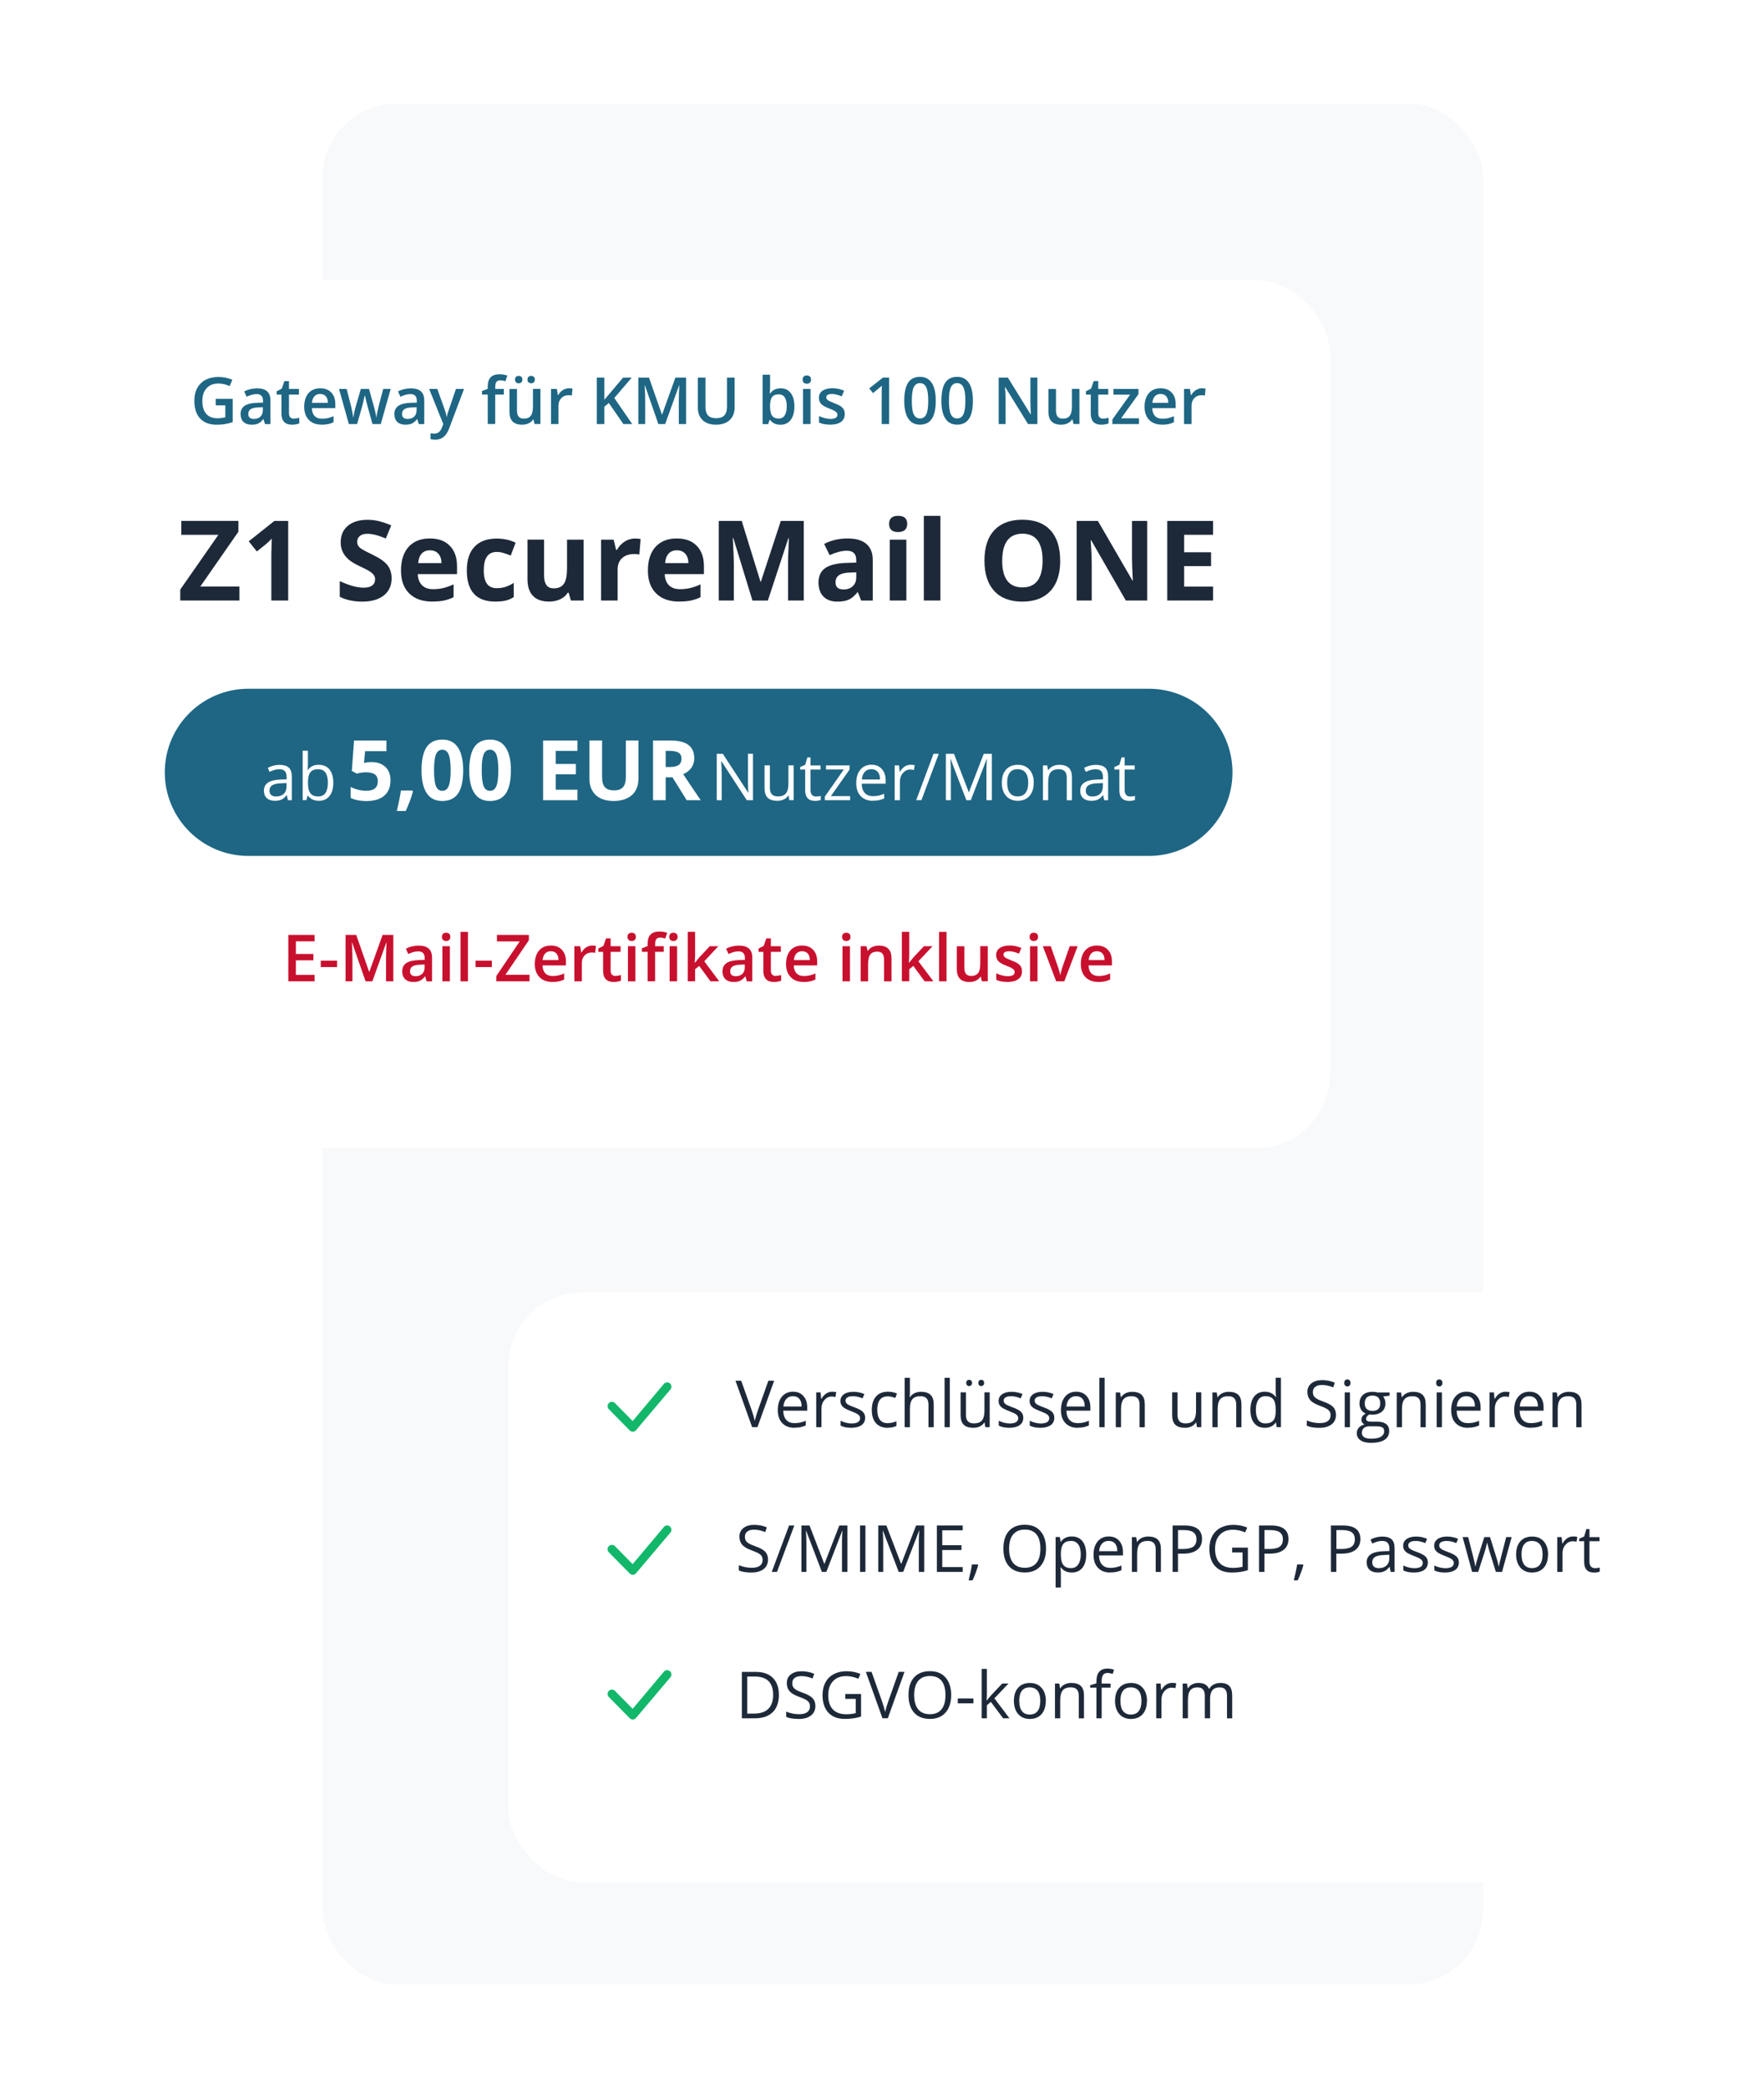 <?xml version="1.0" encoding="UTF-8"?>
<svg id="Layer_1" data-name="Layer 1" xmlns="http://www.w3.org/2000/svg" width="380" height="449.61" xmlns:xlink="http://www.w3.org/1999/xlink" viewBox="0 0 380 449.61">
  <defs>
    <filter id="drop-shadow-1" filterUnits="userSpaceOnUse">
      <feOffset dx="0" dy="8"/>
      <feGaussianBlur result="blur" stdDeviation="8"/>
      <feFlood flood-color="#d6deee" flood-opacity=".5"/>
      <feComposite in2="blur" operator="in"/>
      <feComposite in="SourceGraphic"/>
    </filter>
    <clipPath id="clippath">
      <rect x="127.5" y="323.32" width="20.62" height="20.62" fill="none" stroke-width="0"/>
    </clipPath>
    <clipPath id="clippath-1">
      <rect x="127.5" y="354.48" width="20.62" height="20.62" fill="none" stroke-width="0"/>
    </clipPath>
    <clipPath id="clippath-2">
      <rect x="127.5" y="292.5" width="20.62" height="20.62" fill="none" stroke-width="0"/>
    </clipPath>
    <filter id="drop-shadow-2" filterUnits="userSpaceOnUse">
      <feOffset dx="0" dy="8"/>
      <feGaussianBlur result="blur-2" stdDeviation="8"/>
      <feFlood flood-color="#d6deee" flood-opacity=".5"/>
      <feComposite in2="blur-2" operator="in"/>
      <feComposite in="SourceGraphic"/>
    </filter>
  </defs>
  <rect id="Rectangle_27161" data-name="Rectangle 27161" x="69.5" y="22.31" width="250" height="405" rx="16" ry="16" fill="#f8f9fb" stroke-width="0"/>
  <g filter="url(#drop-shadow-1)">
    <rect id="Rectangle_27162-3" data-name="Rectangle 27162-3" x="109.5" y="270.31" width="256" height="127" rx="16" ry="16" fill="#fff" stroke-width="0"/>
  </g>
  <g isolation="isolate">
    <path d="M165.52,297.32h1.25l-3.6,9.99h-1.15l-3.58-9.99h1.23l2.3,6.47c.26.74.47,1.46.63,2.17.16-.74.38-1.47.64-2.21l2.28-6.43Z" fill="#1d2939" stroke-width="0"/>
    <path d="M171.13,307.45c-1.11,0-1.98-.34-2.62-1.01-.64-.67-.96-1.61-.96-2.81s.3-2.17.89-2.88,1.39-1.07,2.4-1.07c.94,0,1.68.31,2.23.93.55.62.82,1.43.82,2.44v.72h-5.16c.02.88.25,1.55.67,2,.42.46,1.01.68,1.78.68.81,0,1.6-.17,2.39-.51v1.01c-.4.17-.78.3-1.14.37-.36.08-.79.11-1.3.11ZM170.83,300.64c-.6,0-1.08.2-1.44.59-.36.39-.57.93-.63,1.63h3.92c0-.72-.16-1.26-.48-1.64-.32-.38-.77-.57-1.37-.57Z" fill="#1d2939" stroke-width="0"/>
    <path d="M179.24,299.69c.33,0,.63.03.9.08l-.16,1.05c-.31-.07-.58-.1-.82-.1-.61,0-1.12.25-1.55.74s-.65,1.11-.65,1.84v4.02h-1.13v-7.49h.94l.13,1.39h.05c.28-.49.61-.86,1-1.13.39-.26.82-.4,1.29-.4Z" fill="#1d2939" stroke-width="0"/>
    <path d="M186.37,305.27c0,.7-.26,1.24-.78,1.61s-1.25.57-2.19.57c-.99,0-1.77-.16-2.32-.47v-1.05c.36.18.75.33,1.16.43.41.1.81.16,1.19.16.59,0,1.05-.09,1.37-.28.32-.19.48-.48.48-.86,0-.29-.13-.54-.38-.75-.25-.21-.75-.45-1.48-.73-.7-.26-1.19-.49-1.49-.68-.29-.19-.51-.41-.66-.66s-.22-.54-.22-.88c0-.61.25-1.09.75-1.45.5-.35,1.18-.53,2.04-.53.81,0,1.6.16,2.37.49l-.4.92c-.75-.31-1.43-.46-2.04-.46-.54,0-.94.08-1.22.25s-.41.4-.41.7c0,.2.05.37.15.51.1.14.27.28.5.4.23.13.67.31,1.31.55.89.32,1.49.65,1.8.98.31.33.47.74.47,1.24Z" fill="#1d2939" stroke-width="0"/>
    <path d="M191.21,307.45c-1.08,0-1.92-.33-2.52-1-.59-.67-.89-1.61-.89-2.83s.3-2.22.91-2.91c.6-.68,1.46-1.03,2.58-1.03.36,0,.72.04,1.08.12.36.08.64.17.85.27l-.35.96c-.25-.1-.52-.18-.82-.25-.3-.07-.56-.1-.79-.1-1.52,0-2.28.97-2.28,2.91,0,.92.19,1.63.56,2.12.37.49.92.74,1.65.74.62,0,1.26-.13,1.92-.4v1c-.5.26-1.13.39-1.89.39Z" fill="#1d2939" stroke-width="0"/>
    <path d="M200.01,307.32v-4.85c0-.61-.14-1.07-.42-1.37-.28-.3-.71-.45-1.31-.45-.79,0-1.36.21-1.73.64s-.54,1.13-.54,2.11v3.92h-1.13v-10.64h1.13v3.22c0,.39-.02.71-.05.96h.07c.22-.36.54-.64.95-.85.41-.21.88-.31,1.41-.31.92,0,1.6.22,2.06.65.46.44.69,1.13.69,2.08v4.89h-1.13Z" fill="#1d2939" stroke-width="0"/>
    <path d="M204.61,307.32h-1.13v-10.64h1.13v10.64Z" fill="#1d2939" stroke-width="0"/>
    <path d="M208.08,299.82v4.86c0,.61.14,1.07.42,1.37.28.3.71.45,1.31.45.78,0,1.36-.21,1.72-.64s.54-1.13.54-2.1v-3.94h1.13v7.49h-.94l-.16-1h-.06c-.23.37-.55.65-.97.85-.41.2-.88.29-1.41.29-.91,0-1.59-.22-2.05-.65-.45-.43-.68-1.13-.68-2.08v-4.9h1.15ZM208.15,297.79c0-.24.06-.41.18-.51.12-.1.27-.16.43-.16s.32.05.45.16c.12.1.19.28.19.51s-.06.4-.19.51c-.13.11-.27.17-.45.17s-.31-.06-.43-.17c-.12-.11-.18-.28-.18-.51ZM210.76,297.79c0-.24.06-.41.18-.51.12-.1.27-.16.43-.16s.32.05.44.16c.12.1.19.28.19.51s-.06.4-.19.51c-.13.11-.27.17-.44.17s-.31-.06-.43-.17c-.12-.11-.18-.28-.18-.51Z" fill="#1d2939" stroke-width="0"/>
    <path d="M220.44,305.27c0,.7-.26,1.24-.78,1.61s-1.25.57-2.19.57c-.99,0-1.77-.16-2.32-.47v-1.05c.36.18.75.33,1.16.43.41.1.81.16,1.19.16.59,0,1.05-.09,1.37-.28.32-.19.48-.48.48-.86,0-.29-.13-.54-.38-.75-.25-.21-.75-.45-1.48-.73-.7-.26-1.19-.49-1.49-.68-.29-.19-.51-.41-.66-.66s-.22-.54-.22-.88c0-.61.25-1.09.75-1.45.5-.35,1.18-.53,2.04-.53.81,0,1.6.16,2.37.49l-.4.92c-.75-.31-1.43-.46-2.04-.46-.54,0-.94.08-1.22.25s-.41.4-.41.7c0,.2.05.37.15.51s.27.28.5.4c.23.13.67.31,1.31.55.89.32,1.49.65,1.8.98.31.33.47.74.47,1.24Z" fill="#1d2939" stroke-width="0"/>
    <path d="M227.12,305.27c0,.7-.26,1.24-.78,1.61s-1.25.57-2.19.57c-.99,0-1.77-.16-2.32-.47v-1.05c.36.18.75.33,1.16.43.41.1.81.16,1.19.16.59,0,1.05-.09,1.37-.28.32-.19.48-.48.48-.86,0-.29-.13-.54-.38-.75-.25-.21-.75-.45-1.48-.73-.7-.26-1.19-.49-1.49-.68-.29-.19-.51-.41-.66-.66s-.22-.54-.22-.88c0-.61.25-1.09.75-1.45.5-.35,1.18-.53,2.04-.53.81,0,1.6.16,2.37.49l-.4.92c-.75-.31-1.43-.46-2.04-.46-.54,0-.94.08-1.22.25s-.41.4-.41.7c0,.2.05.37.15.51s.27.28.5.4c.23.13.67.31,1.31.55.89.32,1.49.65,1.8.98.31.33.47.74.47,1.24Z" fill="#1d2939" stroke-width="0"/>
    <path d="M232.13,307.45c-1.11,0-1.98-.34-2.62-1.01-.64-.67-.96-1.61-.96-2.81s.3-2.17.89-2.88,1.39-1.07,2.4-1.07c.94,0,1.68.31,2.23.93.55.62.82,1.43.82,2.44v.72h-5.16c.02.88.25,1.55.67,2,.42.46,1.01.68,1.78.68.81,0,1.6-.17,2.39-.51v1.01c-.4.17-.78.3-1.14.37-.36.08-.79.11-1.3.11ZM231.82,300.64c-.6,0-1.08.2-1.44.59-.36.39-.57.93-.63,1.63h3.92c0-.72-.16-1.26-.48-1.64-.32-.38-.77-.57-1.37-.57Z" fill="#1d2939" stroke-width="0"/>
    <path d="M237.96,307.32h-1.13v-10.64h1.13v10.64Z" fill="#1d2939" stroke-width="0"/>
    <path d="M245.49,307.32v-4.85c0-.61-.14-1.07-.42-1.37-.28-.3-.71-.45-1.31-.45-.78,0-1.36.21-1.72.64-.36.42-.55,1.12-.55,2.1v3.93h-1.13v-7.49h.92l.18,1.03h.05c.23-.37.56-.66.98-.86.42-.2.89-.3,1.4-.3.9,0,1.58.22,2.04.65.46.44.68,1.13.68,2.09v4.89h-1.13Z" fill="#1d2939" stroke-width="0"/>
    <path d="M253.66,299.82v4.86c0,.61.14,1.07.42,1.37.28.3.71.45,1.31.45.78,0,1.36-.21,1.72-.64s.54-1.13.54-2.1v-3.94h1.13v7.49h-.94l-.16-1h-.06c-.23.37-.55.65-.97.85-.41.2-.88.29-1.41.29-.91,0-1.59-.22-2.05-.65-.45-.43-.68-1.13-.68-2.08v-4.9h1.15Z" fill="#1d2939" stroke-width="0"/>
    <path d="M266.31,307.32v-4.85c0-.61-.14-1.07-.42-1.37-.28-.3-.71-.45-1.31-.45-.78,0-1.36.21-1.72.64-.36.42-.55,1.12-.55,2.1v3.93h-1.13v-7.49h.92l.18,1.03h.05c.23-.37.56-.66.98-.86.42-.2.89-.3,1.4-.3.9,0,1.58.22,2.04.65.46.44.68,1.13.68,2.09v4.89h-1.13Z" fill="#1d2939" stroke-width="0"/>
    <path d="M274.88,306.31h-.06c-.52.76-1.31,1.14-2.35,1.14-.98,0-1.74-.33-2.29-1-.54-.67-.82-1.62-.82-2.86s.27-2.19.82-2.88,1.31-1.03,2.28-1.03,1.8.37,2.34,1.11h.09l-.05-.54-.03-.53v-3.05h1.13v10.64h-.92l-.15-1ZM272.61,306.5c.78,0,1.34-.21,1.69-.63.35-.42.52-1.1.52-2.04v-.24c0-1.06-.18-1.82-.53-2.27-.35-.45-.92-.68-1.69-.68-.67,0-1.17.26-1.53.78-.35.52-.53,1.25-.53,2.19s.18,1.68.53,2.17c.35.49.87.73,1.54.73Z" fill="#1d2939" stroke-width="0"/>
    <path d="M287.8,304.66c0,.88-.32,1.57-.96,2.06-.64.49-1.5.74-2.6.74-1.18,0-2.1-.15-2.73-.46v-1.12c.41.17.86.31,1.34.41.48.1.96.15,1.44.15.78,0,1.36-.15,1.75-.44.39-.29.59-.7.59-1.23,0-.35-.07-.63-.21-.85-.14-.22-.37-.43-.7-.61-.33-.19-.82-.4-1.49-.64-.93-.33-1.59-.73-1.99-1.18-.4-.46-.6-1.05-.6-1.78,0-.77.29-1.38.87-1.84.58-.46,1.34-.68,2.3-.68s1.91.18,2.74.55l-.36,1.01c-.82-.35-1.63-.52-2.41-.52-.62,0-1.1.13-1.44.4-.35.26-.52.63-.52,1.1,0,.35.06.63.19.85.13.22.34.42.65.61.3.19.77.39,1.39.61,1.05.37,1.77.77,2.16,1.2.39.43.59.98.59,1.67Z" fill="#1d2939" stroke-width="0"/>
    <path d="M289.58,297.79c0-.26.06-.45.19-.57.13-.12.29-.18.48-.18s.34.06.47.18c.13.12.2.31.2.57s-.07.45-.2.57c-.13.12-.29.19-.47.19s-.35-.06-.48-.19c-.13-.13-.19-.32-.19-.57ZM290.81,307.32h-1.13v-7.49h1.13v7.49Z" fill="#1d2939" stroke-width="0"/>
    <path d="M299.35,299.82v.72l-1.39.16c.13.16.24.37.34.63.1.26.15.55.15.87,0,.73-.25,1.32-.75,1.76-.5.44-1.19.66-2.06.66-.22,0-.43-.02-.63-.05-.48.25-.72.58-.72.96,0,.21.08.36.25.46.17.1.46.15.87.15h1.33c.81,0,1.43.17,1.87.51.43.34.65.84.65,1.49,0,.83-.33,1.46-1,1.9-.67.43-1.64.65-2.91.65-.98,0-1.74-.18-2.27-.55-.53-.36-.8-.88-.8-1.54,0-.46.15-.85.44-1.18.29-.33.7-.56,1.23-.68-.19-.09-.35-.22-.48-.4s-.2-.39-.2-.64c0-.27.07-.51.22-.72.15-.21.38-.4.69-.59-.39-.16-.7-.43-.95-.81-.24-.38-.37-.82-.37-1.31,0-.82.25-1.45.74-1.9.49-.44,1.19-.67,2.09-.67.39,0,.75.05,1.06.14h2.59ZM293.38,308.57c0,.41.17.71.51.92s.83.31,1.47.31c.95,0,1.66-.14,2.12-.43.46-.29.69-.67.69-1.16,0-.41-.12-.69-.38-.84-.25-.16-.72-.24-1.42-.24h-1.36c-.51,0-.92.12-1.2.37s-.43.6-.43,1.06ZM293.99,302.22c0,.52.15.92.44,1.19.3.27.71.4,1.24.4,1.11,0,1.66-.54,1.66-1.61s-.56-1.69-1.68-1.69c-.53,0-.94.14-1.23.43s-.43.71-.43,1.28Z" fill="#1d2939" stroke-width="0"/>
    <path d="M306.01,307.32v-4.85c0-.61-.14-1.07-.42-1.37-.28-.3-.71-.45-1.31-.45-.78,0-1.36.21-1.72.64-.36.42-.55,1.12-.55,2.1v3.93h-1.13v-7.49h.92l.18,1.03h.05c.23-.37.56-.66.98-.86.42-.2.89-.3,1.4-.3.9,0,1.58.22,2.04.65.46.44.68,1.13.68,2.09v4.89h-1.13Z" fill="#1d2939" stroke-width="0"/>
    <path d="M309.38,297.79c0-.26.06-.45.19-.57.13-.12.29-.18.48-.18s.34.06.47.18c.13.12.2.31.2.57s-.07.45-.2.57c-.13.12-.29.19-.47.19s-.35-.06-.48-.19c-.13-.13-.19-.32-.19-.57ZM310.62,307.32h-1.13v-7.49h1.13v7.49Z" fill="#1d2939" stroke-width="0"/>
    <path d="M316.19,307.45c-1.11,0-1.98-.34-2.62-1.01-.64-.67-.96-1.61-.96-2.81s.3-2.17.89-2.88,1.39-1.07,2.4-1.07c.94,0,1.68.31,2.23.93.55.62.82,1.43.82,2.44v.72h-5.16c.02.88.25,1.55.67,2,.42.46,1.01.68,1.78.68.81,0,1.6-.17,2.39-.51v1.01c-.4.17-.78.3-1.14.37-.36.08-.79.11-1.3.11ZM315.88,300.64c-.6,0-1.08.2-1.44.59-.36.39-.57.93-.63,1.63h3.92c0-.72-.16-1.26-.48-1.64-.32-.38-.77-.57-1.37-.57Z" fill="#1d2939" stroke-width="0"/>
    <path d="M324.29,299.69c.33,0,.63.03.9.08l-.16,1.05c-.31-.07-.58-.1-.82-.1-.61,0-1.12.25-1.55.74s-.65,1.11-.65,1.84v4.02h-1.13v-7.49h.94l.13,1.39h.05c.28-.49.61-.86,1-1.13.39-.26.82-.4,1.29-.4Z" fill="#1d2939" stroke-width="0"/>
    <path d="M329.76,307.45c-1.11,0-1.98-.34-2.62-1.01-.64-.67-.96-1.61-.96-2.81s.3-2.17.89-2.88,1.39-1.07,2.4-1.07c.94,0,1.68.31,2.23.93.55.62.82,1.43.82,2.44v.72h-5.16c.02.88.25,1.55.67,2,.42.46,1.01.68,1.78.68.81,0,1.6-.17,2.39-.51v1.01c-.4.17-.78.3-1.14.37-.36.08-.79.11-1.3.11ZM329.45,300.64c-.6,0-1.08.2-1.44.59-.36.39-.57.93-.63,1.63h3.92c0-.72-.16-1.26-.48-1.64-.32-.38-.77-.57-1.37-.57Z" fill="#1d2939" stroke-width="0"/>
    <path d="M339.57,307.32v-4.85c0-.61-.14-1.07-.42-1.37s-.71-.45-1.31-.45c-.78,0-1.36.21-1.72.64s-.55,1.12-.55,2.1v3.93h-1.13v-7.49h.92l.18,1.03h.05c.23-.37.56-.66.98-.86.42-.2.89-.3,1.4-.3.9,0,1.58.22,2.04.65.46.44.68,1.13.68,2.09v4.89h-1.13Z" fill="#1d2939" stroke-width="0"/>
  </g>
  <g isolation="isolate">
    <path d="M165.45,335.82c0,.88-.32,1.57-.96,2.06-.64.49-1.5.74-2.6.74-1.18,0-2.1-.15-2.73-.46v-1.12c.41.17.86.31,1.34.41.48.1.96.15,1.44.15.78,0,1.36-.15,1.75-.44.39-.29.59-.7.59-1.23,0-.35-.07-.63-.21-.85-.14-.22-.37-.43-.7-.61-.33-.19-.82-.4-1.49-.64-.93-.33-1.59-.73-1.99-1.18-.4-.46-.6-1.05-.6-1.78,0-.77.29-1.38.87-1.84.58-.46,1.34-.68,2.3-.68s1.91.18,2.74.55l-.36,1.01c-.82-.35-1.63-.52-2.41-.52-.62,0-1.1.13-1.44.4-.35.26-.52.63-.52,1.1,0,.35.06.63.19.85.13.22.34.42.65.61.3.19.77.39,1.39.61,1.05.37,1.77.77,2.16,1.2.39.43.59.98.59,1.67Z" fill="#1d2939" stroke-width="0"/>
    <path d="M171.11,328.49l-3.73,9.99h-1.13l3.73-9.99h1.13Z" fill="#1d2939" stroke-width="0"/>
    <path d="M177.05,338.48l-3.39-8.86h-.05c.06.7.1,1.54.1,2.5v6.36h-1.07v-9.99h1.75l3.17,8.24h.05l3.19-8.24h1.74v9.99h-1.16v-6.44c0-.74.03-1.54.1-2.41h-.05l-3.42,8.85h-.94Z" fill="#1d2939" stroke-width="0"/>
    <path d="M185.27,338.48v-9.99h1.16v9.99h-1.16Z" fill="#1d2939" stroke-width="0"/>
    <path d="M193.6,338.48l-3.39-8.86h-.05c.06.7.1,1.54.1,2.5v6.36h-1.07v-9.99h1.75l3.17,8.24h.05l3.19-8.24h1.74v9.99h-1.16v-6.44c0-.74.03-1.54.1-2.41h-.05l-3.42,8.85h-.94Z" fill="#1d2939" stroke-width="0"/>
    <path d="M207.39,338.48h-5.57v-9.99h5.57v1.03h-4.41v3.22h4.14v1.03h-4.14v3.68h4.41v1.04Z" fill="#1d2939" stroke-width="0"/>
    <path d="M210.62,336.86l.1.16c-.12.46-.29.99-.51,1.59-.22.6-.46,1.17-.7,1.69h-.85c.12-.47.26-1.06.41-1.76.15-.7.25-1.26.31-1.67h1.24Z" fill="#1d2939" stroke-width="0"/>
    <path d="M225.34,333.47c0,1.6-.4,2.86-1.21,3.77-.81.92-1.93,1.37-3.37,1.37s-2.61-.45-3.41-1.35c-.8-.9-1.2-2.17-1.2-3.81s.4-2.89,1.2-3.78c.8-.89,1.94-1.34,3.42-1.34s2.56.46,3.36,1.37,1.21,2.17,1.21,3.77ZM217.38,333.47c0,1.35.29,2.38.87,3.08.58.7,1.41,1.05,2.51,1.05s1.94-.35,2.51-1.05c.57-.7.85-1.72.85-3.08s-.28-2.36-.84-3.06c-.56-.69-1.4-1.04-2.5-1.04s-1.95.35-2.53,1.05c-.58.7-.87,1.72-.87,3.05Z" fill="#1d2939" stroke-width="0"/>
    <path d="M230.89,338.62c-.49,0-.93-.09-1.34-.27-.4-.18-.74-.46-1.02-.83h-.08c.05.44.08.85.08,1.24v3.08h-1.13v-10.86h.92l.16,1.03h.05c.29-.41.63-.71,1.02-.89.39-.18.83-.27,1.33-.27.99,0,1.76.34,2.3,1.02s.81,1.63.81,2.86-.27,2.19-.82,2.87c-.55.68-1.31,1.02-2.29,1.02ZM230.72,331.82c-.77,0-1.32.21-1.66.64s-.52,1.1-.53,2.02v.25c0,1.05.18,1.81.53,2.26.35.45.91.68,1.69.68.65,0,1.15-.26,1.52-.79.37-.52.55-1.25.55-2.17s-.18-1.65-.55-2.15c-.37-.5-.88-.75-1.55-.75Z" fill="#1d2939" stroke-width="0"/>
    <path d="M239.15,338.62c-1.11,0-1.98-.34-2.62-1.01-.64-.67-.96-1.61-.96-2.81s.3-2.17.89-2.88,1.39-1.07,2.4-1.07c.94,0,1.68.31,2.23.93.55.62.82,1.43.82,2.44v.72h-5.16c.02.88.25,1.55.67,2,.42.46,1.01.68,1.78.68.81,0,1.6-.17,2.39-.51v1.01c-.4.17-.78.3-1.14.37-.36.08-.79.11-1.3.11ZM238.84,331.8c-.6,0-1.08.2-1.44.59-.36.39-.57.93-.63,1.63h3.92c0-.72-.16-1.26-.48-1.64-.32-.38-.77-.57-1.37-.57Z" fill="#1d2939" stroke-width="0"/>
    <path d="M248.96,338.48v-4.85c0-.61-.14-1.07-.42-1.37-.28-.3-.71-.45-1.31-.45-.78,0-1.36.21-1.72.64-.36.42-.55,1.12-.55,2.1v3.93h-1.13v-7.49h.92l.18,1.03h.05c.23-.37.56-.66.98-.86.42-.2.89-.3,1.4-.3.9,0,1.58.22,2.04.65.46.44.68,1.13.68,2.09v4.89h-1.13Z" fill="#1d2939" stroke-width="0"/>
    <path d="M258.94,331.4c0,1.01-.34,1.79-1.04,2.33-.69.54-1.68.82-2.96.82h-1.18v3.93h-1.16v-9.99h2.59c2.5,0,3.75.97,3.75,2.91ZM253.76,333.55h1.05c1.03,0,1.78-.17,2.24-.5.46-.33.69-.87.69-1.6,0-.66-.22-1.15-.65-1.48-.43-.32-1.11-.49-2.02-.49h-1.3v4.06Z" fill="#1d2939" stroke-width="0"/>
    <path d="M265.42,333.25h3.4v4.86c-.53.17-1.07.3-1.61.38s-1.18.13-1.9.13c-1.51,0-2.69-.45-3.53-1.35-.84-.9-1.26-2.16-1.26-3.78,0-1.04.21-1.95.63-2.73.42-.78,1.02-1.38,1.8-1.79.78-.41,1.7-.62,2.75-.62s2.06.2,2.98.59l-.45,1.03c-.9-.38-1.77-.57-2.6-.57-1.22,0-2.17.36-2.85,1.09s-1.03,1.73-1.03,3.01c0,1.35.33,2.37.99,3.07.66.7,1.63,1.05,2.9,1.05.69,0,1.37-.08,2.03-.24v-3.08h-2.24v-1.04Z" fill="#1d2939" stroke-width="0"/>
    <path d="M277.56,331.4c0,1.01-.34,1.79-1.04,2.33-.69.54-1.68.82-2.96.82h-1.18v3.93h-1.16v-9.99h2.59c2.5,0,3.75.97,3.75,2.91ZM272.38,333.55h1.05c1.03,0,1.78-.17,2.24-.5.46-.33.69-.87.69-1.6,0-.66-.22-1.15-.65-1.48-.43-.32-1.11-.49-2.02-.49h-1.3v4.06Z" fill="#1d2939" stroke-width="0"/>
    <path d="M280.67,336.86l.1.16c-.12.46-.29.99-.51,1.59-.22.6-.46,1.17-.7,1.69h-.85c.12-.47.26-1.06.41-1.76.15-.7.25-1.26.31-1.67h1.24Z" fill="#1d2939" stroke-width="0"/>
    <path d="M293.05,331.4c0,1.01-.34,1.79-1.04,2.33-.69.54-1.68.82-2.96.82h-1.18v3.93h-1.16v-9.99h2.59c2.5,0,3.75.97,3.75,2.91ZM287.88,333.55h1.05c1.03,0,1.78-.17,2.24-.5.46-.33.69-.87.69-1.6,0-.66-.22-1.15-.65-1.48-.43-.32-1.11-.49-2.02-.49h-1.3v4.06Z" fill="#1d2939" stroke-width="0"/>
    <path d="M299.58,338.48l-.23-1.07h-.05c-.37.47-.75.79-1.12.95-.37.17-.83.25-1.39.25-.74,0-1.33-.19-1.75-.57-.42-.38-.63-.93-.63-1.63,0-1.51,1.21-2.31,3.63-2.38l1.27-.04v-.46c0-.59-.13-1.02-.38-1.3-.25-.28-.66-.42-1.21-.42-.62,0-1.33.19-2.12.57l-.35-.87c.37-.2.77-.36,1.21-.47.44-.11.88-.17,1.32-.17.89,0,1.56.2,1.99.59s.65,1.03.65,1.91v5.11h-.84ZM297.02,337.68c.71,0,1.26-.19,1.67-.58s.6-.93.6-1.63v-.68l-1.13.05c-.9.03-1.55.17-1.95.42-.4.25-.6.63-.6,1.16,0,.41.12.72.37.94.25.21.6.32,1.04.32Z" fill="#1d2939" stroke-width="0"/>
    <path d="M307.59,336.44c0,.7-.26,1.24-.78,1.61s-1.25.57-2.19.57c-.99,0-1.77-.16-2.32-.47v-1.05c.36.18.75.33,1.16.43.41.1.81.16,1.19.16.59,0,1.05-.09,1.37-.28.32-.19.48-.48.48-.86,0-.29-.13-.54-.38-.75-.25-.21-.75-.45-1.48-.73-.7-.26-1.19-.49-1.49-.68-.29-.19-.51-.41-.66-.66s-.22-.54-.22-.88c0-.61.25-1.09.75-1.45.5-.35,1.18-.53,2.04-.53.81,0,1.6.16,2.37.49l-.4.92c-.75-.31-1.43-.46-2.04-.46-.54,0-.94.08-1.22.25-.27.17-.41.4-.41.7,0,.2.05.37.15.51s.27.28.5.4c.23.13.67.31,1.31.55.89.32,1.49.65,1.8.98.31.33.47.74.47,1.24Z" fill="#1d2939" stroke-width="0"/>
    <path d="M314.27,336.44c0,.7-.26,1.24-.78,1.61s-1.25.57-2.19.57c-.99,0-1.77-.16-2.32-.47v-1.05c.36.18.75.33,1.16.43.41.1.81.16,1.19.16.59,0,1.05-.09,1.37-.28.32-.19.48-.48.48-.86,0-.29-.13-.54-.38-.75-.25-.21-.75-.45-1.48-.73-.7-.26-1.19-.49-1.49-.68-.29-.19-.51-.41-.66-.66s-.22-.54-.22-.88c0-.61.25-1.09.75-1.45.5-.35,1.18-.53,2.04-.53.81,0,1.6.16,2.37.49l-.4.92c-.75-.31-1.43-.46-2.04-.46-.54,0-.94.08-1.22.25s-.41.4-.41.7c0,.2.05.37.15.51s.27.28.5.4c.23.13.67.31,1.31.55.89.32,1.49.65,1.8.98.31.33.47.74.47,1.24Z" fill="#1d2939" stroke-width="0"/>
    <path d="M322.24,338.48l-1.37-4.4c-.09-.27-.25-.88-.49-1.83h-.05c-.18.8-.34,1.41-.48,1.85l-1.42,4.38h-1.31l-2.04-7.49h1.19c.48,1.88.85,3.32,1.1,4.3s.4,1.65.43,1.99h.05c.05-.26.13-.6.24-1.01.11-.41.21-.74.29-.98l1.37-4.3h1.23l1.34,4.3c.26.78.43,1.44.52,1.98h.05c.02-.16.07-.42.15-.76.08-.34.55-2.18,1.42-5.52h1.18l-2.07,7.49h-1.35Z" fill="#1d2939" stroke-width="0"/>
    <path d="M333.47,334.73c0,1.22-.31,2.17-.92,2.86-.62.69-1.46,1.03-2.55,1.03-.67,0-1.26-.16-1.78-.47s-.92-.77-1.2-1.35c-.28-.59-.42-1.28-.42-2.06,0-1.22.31-2.17.92-2.85.61-.68,1.46-1.02,2.54-1.02s1.88.35,2.5,1.05c.62.7.93,1.64.93,2.83ZM327.77,334.73c0,.96.19,1.69.57,2.19s.95.75,1.69.75,1.31-.25,1.69-.75c.38-.5.58-1.23.58-2.19s-.19-1.68-.58-2.17c-.39-.49-.95-.74-1.71-.74s-1.3.24-1.68.73c-.38.49-.57,1.21-.57,2.18Z" fill="#1d2939" stroke-width="0"/>
    <path d="M338.88,330.85c.33,0,.63.03.9.08l-.16,1.05c-.31-.07-.58-.1-.82-.1-.61,0-1.12.25-1.55.74-.43.49-.65,1.11-.65,1.84v4.02h-1.13v-7.49h.94l.13,1.39h.05c.28-.49.61-.86,1-1.13s.82-.4,1.29-.4Z" fill="#1d2939" stroke-width="0"/>
    <path d="M343.6,337.68c.2,0,.39-.01.58-.04.19-.03.33-.06.44-.09v.87c-.12.06-.3.11-.54.15-.24.04-.46.06-.65.06-1.45,0-2.17-.76-2.17-2.29v-4.46h-1.07v-.55l1.07-.47.48-1.6h.66v1.74h2.17v.88h-2.17v4.41c0,.45.11.8.32,1.04s.51.36.88.36Z" fill="#1d2939" stroke-width="0"/>
  </g>
  <g clip-path="url(#clippath)">
    <g id="Mask_Group_254" data-name="Mask Group 254">
      <path id="Path_7735" data-name="Path 7735" d="M143.06,328.75c.36-.36.94-.37,1.3-.01,0,0,0,0,.01.01.36.36.36.94.01,1.31l-7.39,8.74-.02.03c-.36.36-.94.37-1.3.01,0,0,0,0-.01-.01l-4.5-4.56c-.36-.37-.36-.96,0-1.33.36-.36.94-.37,1.3-.01,0,0,0,0,.01.01l3.82,3.87,6.75-8.03s.01-.02.02-.03Z" fill="#12b76a" stroke-width="0"/>
    </g>
  </g>
  <g isolation="isolate">
    <path d="M167.79,364.92c0,1.65-.45,2.91-1.34,3.78-.9.87-2.18,1.31-3.87,1.31h-2.77v-9.99h3.06c1.55,0,2.76.43,3.62,1.29s1.29,2.06,1.29,3.61ZM166.55,364.96c0-1.3-.33-2.29-.98-2.95-.65-.66-1.63-.99-2.92-.99h-1.69v7.98h1.42c1.39,0,2.43-.34,3.12-1.02.7-.68,1.05-1.69,1.05-3.02Z" fill="#1d2939" stroke-width="0"/>
    <path d="M175.65,367.35c0,.88-.32,1.57-.96,2.06-.64.49-1.5.74-2.6.74-1.18,0-2.1-.15-2.73-.46v-1.12c.41.17.86.31,1.34.41.48.1.96.15,1.44.15.78,0,1.36-.15,1.75-.44.39-.29.59-.7.59-1.23,0-.35-.07-.63-.21-.85-.14-.22-.37-.43-.7-.61-.33-.19-.82-.4-1.49-.64-.93-.33-1.59-.73-1.99-1.18-.4-.46-.6-1.05-.6-1.78,0-.77.29-1.38.87-1.84.58-.46,1.34-.68,2.3-.68s1.91.18,2.74.55l-.36,1.01c-.82-.35-1.63-.52-2.41-.52-.62,0-1.1.13-1.44.4-.35.26-.52.63-.52,1.1,0,.35.06.63.19.85.13.22.34.42.65.61.3.19.77.39,1.39.61,1.05.37,1.77.77,2.16,1.2.39.43.59.98.59,1.67Z" fill="#1d2939" stroke-width="0"/>
    <path d="M182.09,364.77h3.4v4.86c-.53.17-1.07.3-1.61.38s-1.18.13-1.9.13c-1.51,0-2.69-.45-3.53-1.35-.84-.9-1.26-2.16-1.26-3.78,0-1.04.21-1.95.63-2.73.42-.78,1.02-1.38,1.8-1.79.78-.41,1.7-.62,2.75-.62s2.06.2,2.98.59l-.45,1.03c-.9-.38-1.77-.57-2.6-.57-1.22,0-2.17.36-2.85,1.09s-1.03,1.73-1.03,3.01c0,1.35.33,2.37.99,3.07.66.7,1.63,1.05,2.9,1.05.69,0,1.37-.08,2.03-.24v-3.08h-2.24v-1.04Z" fill="#1d2939" stroke-width="0"/>
    <path d="M193.6,360.01h1.25l-3.6,9.99h-1.15l-3.58-9.99h1.23l2.3,6.47c.26.74.47,1.46.63,2.17.16-.74.38-1.47.64-2.21l2.28-6.43Z" fill="#1d2939" stroke-width="0"/>
    <path d="M204.9,365c0,1.6-.4,2.86-1.21,3.77-.81.92-1.93,1.37-3.37,1.37s-2.61-.45-3.41-1.35c-.8-.9-1.2-2.17-1.2-3.81s.4-2.89,1.2-3.78c.8-.89,1.94-1.34,3.42-1.34s2.56.46,3.36,1.37,1.21,2.17,1.21,3.77ZM196.93,365c0,1.35.29,2.38.87,3.08.58.7,1.41,1.05,2.51,1.05s1.94-.35,2.51-1.05c.57-.7.85-1.72.85-3.08s-.28-2.36-.84-3.06c-.56-.69-1.4-1.04-2.5-1.04s-1.95.35-2.53,1.05c-.58.7-.87,1.72-.87,3.05Z" fill="#1d2939" stroke-width="0"/>
    <path d="M206.33,366.78v-1.04h3.36v1.04h-3.36Z" fill="#1d2939" stroke-width="0"/>
    <path d="M212.58,366.17c.2-.28.5-.64.9-1.09l2.42-2.56h1.35l-3.04,3.19,3.25,4.3h-1.37l-2.65-3.54-.85.74v2.8h-1.12v-10.64h1.12v5.64c0,.25-.02.64-.05,1.16h.05Z" fill="#1d2939" stroke-width="0"/>
    <path d="M225.28,366.26c0,1.22-.31,2.17-.92,2.86-.62.69-1.46,1.03-2.55,1.03-.67,0-1.26-.16-1.78-.47s-.92-.77-1.2-1.35c-.28-.59-.42-1.28-.42-2.06,0-1.22.31-2.17.92-2.85.61-.68,1.46-1.02,2.54-1.02s1.88.35,2.5,1.05c.62.7.93,1.64.93,2.83ZM219.57,366.26c0,.96.19,1.69.57,2.19s.95.75,1.69.75,1.31-.25,1.69-.75c.38-.5.58-1.23.58-2.19s-.19-1.68-.58-2.17c-.39-.49-.95-.74-1.71-.74s-1.3.24-1.68.73c-.38.49-.57,1.21-.57,2.18Z" fill="#1d2939" stroke-width="0"/>
    <path d="M232.39,370.01v-4.85c0-.61-.14-1.07-.42-1.37-.28-.3-.71-.45-1.31-.45-.78,0-1.36.21-1.72.64-.36.42-.55,1.12-.55,2.1v3.93h-1.13v-7.49h.92l.18,1.03h.05c.23-.37.56-.66.98-.86.42-.2.89-.3,1.4-.3.9,0,1.58.22,2.04.65.46.44.68,1.13.68,2.09v4.89h-1.13Z" fill="#1d2939" stroke-width="0"/>
    <path d="M239.23,363.4h-1.91v6.61h-1.13v-6.61h-1.34v-.51l1.34-.41v-.42c0-1.84.8-2.76,2.41-2.76.4,0,.86.08,1.39.24l-.29.91c-.44-.14-.81-.21-1.12-.21-.43,0-.75.14-.95.43-.21.28-.31.74-.31,1.37v.49h1.91v.88Z" fill="#1d2939" stroke-width="0"/>
    <path d="M247.07,366.26c0,1.22-.31,2.17-.92,2.86-.62.69-1.46,1.03-2.55,1.03-.67,0-1.26-.16-1.78-.47s-.92-.77-1.2-1.35c-.28-.59-.42-1.28-.42-2.06,0-1.22.31-2.17.92-2.85.61-.68,1.46-1.02,2.54-1.02s1.88.35,2.5,1.05c.62.7.93,1.64.93,2.83ZM241.36,366.26c0,.96.19,1.69.57,2.19s.95.75,1.69.75,1.31-.25,1.69-.75c.38-.5.58-1.23.58-2.19s-.19-1.68-.58-2.17c-.39-.49-.95-.74-1.71-.74s-1.3.24-1.68.73c-.38.49-.57,1.21-.57,2.18Z" fill="#1d2939" stroke-width="0"/>
    <path d="M252.48,362.38c.33,0,.63.03.9.08l-.16,1.05c-.31-.07-.58-.1-.82-.1-.61,0-1.12.25-1.55.74s-.65,1.11-.65,1.84v4.02h-1.13v-7.49h.94l.13,1.39h.05c.28-.49.61-.86,1-1.13.39-.26.82-.4,1.29-.4Z" fill="#1d2939" stroke-width="0"/>
    <path d="M264.32,370.01v-4.87c0-.6-.13-1.04-.38-1.34-.25-.3-.65-.45-1.19-.45-.71,0-1.23.2-1.57.61-.34.41-.51,1.03-.51,1.87v4.18h-1.13v-4.87c0-.6-.13-1.04-.38-1.34-.25-.3-.65-.45-1.2-.45-.71,0-1.23.21-1.56.64-.33.43-.5,1.12-.5,2.09v3.93h-1.13v-7.49h.92l.18,1.03h.05c.21-.36.52-.65.91-.85s.83-.31,1.31-.31c1.17,0,1.94.42,2.3,1.27h.05c.22-.39.55-.7.97-.93s.91-.34,1.45-.34c.85,0,1.48.22,1.9.65.42.44.63,1.13.63,2.09v4.89h-1.13Z" fill="#1d2939" stroke-width="0"/>
  </g>
  <g clip-path="url(#clippath-1)">
    <g id="Mask_Group_254-2" data-name="Mask Group 254-2">
      <path id="Path_7735-2" data-name="Path 7735-2" d="M143.06,359.91c.36-.36.94-.37,1.3-.01,0,0,0,0,.01.01.36.36.36.94.01,1.31l-7.39,8.74-.02.03c-.36.36-.94.37-1.3.01,0,0,0,0-.01-.01l-4.5-4.56c-.36-.37-.36-.96,0-1.33.36-.36.94-.37,1.3-.01,0,0,0,0,.01.01l3.82,3.87,6.75-8.03s.01-.02.02-.03Z" fill="#12b76a" stroke-width="0"/>
    </g>
  </g>
  <g clip-path="url(#clippath-2)">
    <g id="Mask_Group_255" data-name="Mask Group 255">
      <path id="Path_7880" data-name="Path 7880" d="M143.06,297.94c.36-.36.94-.37,1.3-.01,0,0,0,0,.01.01.36.36.36.94.01,1.31l-7.39,8.74-.02.03c-.36.36-.94.37-1.3.01,0,0,0,0-.01-.01l-4.5-4.56c-.36-.37-.36-.96,0-1.33.36-.36.94-.37,1.3-.01,0,0,0,0,.01.01l3.82,3.87,6.75-8.03s.01-.02.02-.03Z" fill="#12b76a" stroke-width="0"/>
    </g>
  </g>
  <g filter="url(#drop-shadow-2)">
    <rect id="Rectangle_27158-3" data-name="Rectangle 27158-3" x="14.5" y="52.31" width="272" height="187" rx="16" ry="16" fill="#fff" stroke-width="0"/>
  </g>
  <g isolation="isolate">
    <path d="M67.76,211.31h-5.65v-9.99h5.65v1.38h-4.02v2.72h3.77v1.37h-3.77v3.14h4.02v1.39Z" fill="#c8102e" stroke-width="0"/>
    <path d="M69.1,208.24v-1.37h3.51v1.37h-3.51Z" fill="#c8102e" stroke-width="0"/>
    <path d="M78.75,211.31l-2.9-8.35h-.05c.08,1.24.12,2.4.12,3.49v4.86h-1.48v-9.99h2.3l2.78,7.95h.04l2.86-7.95h2.31v9.99h-1.57v-4.94c0-.5.01-1.14.04-1.94.02-.8.05-1.28.06-1.45h-.05l-3,8.33h-1.44Z" fill="#c8102e" stroke-width="0"/>
    <path d="M91.91,211.31l-.32-1.05h-.05c-.36.46-.73.77-1.1.94-.37.17-.84.25-1.42.25-.74,0-1.32-.2-1.74-.6s-.63-.97-.63-1.7c0-.78.29-1.37.87-1.76.58-.4,1.46-.61,2.65-.65l1.31-.04v-.4c0-.48-.11-.84-.34-1.08-.23-.24-.58-.36-1.05-.36-.39,0-.76.06-1.11.17s-.7.25-1.03.4l-.52-1.15c.41-.21.86-.38,1.35-.49.49-.11.95-.17,1.38-.17.96,0,1.69.21,2.18.63.49.42.73,1.08.73,1.98v5.09h-1.15ZM89.52,210.21c.58,0,1.05-.16,1.41-.49.35-.33.53-.78.53-1.37v-.66l-.97.04c-.76.03-1.31.15-1.65.38-.34.23-.52.57-.52,1.04,0,.34.1.6.3.78.2.19.5.28.9.28Z" fill="#c8102e" stroke-width="0"/>
    <path d="M95.2,201.74c0-.29.08-.51.24-.66s.38-.23.67-.23.5.08.66.23.24.38.24.66-.08.49-.24.65c-.16.16-.38.24-.66.24s-.52-.08-.67-.24c-.16-.16-.24-.37-.24-.65ZM96.91,211.31h-1.61v-7.56h1.61v7.56Z" fill="#c8102e" stroke-width="0"/>
    <path d="M100.81,211.31h-1.61v-10.64h1.61v10.64Z" fill="#c8102e" stroke-width="0"/>
    <path d="M102.45,208.24v-1.37h3.51v1.37h-3.51Z" fill="#c8102e" stroke-width="0"/>
    <path d="M114.06,211.31h-7.15v-1.13l5.04-7.46h-4.9v-1.4h6.88v1.15l-5.06,7.44h5.2v1.4Z" fill="#c8102e" stroke-width="0"/>
    <path d="M118.97,211.44c-1.18,0-2.09-.34-2.76-1.03-.66-.69-1-1.63-1-2.83s.31-2.21.92-2.91,1.46-1.06,2.54-1.06c1,0,1.79.3,2.37.91.58.61.87,1.44.87,2.5v.87h-5.04c.02.73.22,1.3.59,1.69.37.39.9.59,1.58.59.45,0,.86-.04,1.25-.13.38-.08.8-.22,1.24-.42v1.31c-.39.19-.79.32-1.19.4-.4.08-.86.12-1.37.12ZM118.67,204.83c-.51,0-.92.16-1.23.49s-.49.79-.55,1.42h3.43c0-.62-.16-1.1-.45-1.42-.29-.32-.69-.48-1.2-.48Z" fill="#c8102e" stroke-width="0"/>
    <path d="M127.57,203.61c.32,0,.59.02.8.07l-.16,1.5c-.23-.05-.46-.08-.71-.08-.64,0-1.16.21-1.56.63-.4.42-.6.96-.6,1.63v3.95h-1.61v-7.56h1.26l.21,1.33h.08c.25-.45.58-.81.98-1.07s.84-.4,1.3-.4Z" fill="#c8102e" stroke-width="0"/>
    <path d="M132.58,210.14c.39,0,.78-.06,1.18-.18v1.21c-.18.08-.41.14-.69.2-.28.05-.57.08-.87.08-1.52,0-2.28-.8-2.28-2.41v-4.07h-1.03v-.71l1.11-.59.55-1.6h.99v1.68h2.15v1.22h-2.15v4.05c0,.39.1.67.29.86.19.19.45.28.76.28Z" fill="#c8102e" stroke-width="0"/>
    <path d="M135.17,201.74c0-.29.08-.51.24-.66s.38-.23.67-.23.5.08.66.23.24.38.24.66-.08.49-.24.65c-.16.16-.38.24-.66.24s-.52-.08-.67-.24c-.16-.16-.24-.37-.24-.65ZM136.88,211.31h-1.61v-7.56h1.61v7.56Z" fill="#c8102e" stroke-width="0"/>
    <path d="M142.97,204.96h-1.85v6.34h-1.61v-6.34h-1.24v-.75l1.24-.49v-.49c0-.89.21-1.55.63-1.99.42-.43,1.06-.65,1.92-.65.57,0,1.12.09,1.67.28l-.42,1.22c-.4-.13-.77-.19-1.13-.19s-.63.11-.8.34c-.17.23-.25.56-.25,1.02v.49h1.85v1.22ZM144.16,201.74c0-.29.08-.51.24-.66s.38-.23.67-.23.5.08.66.23.24.38.24.66-.08.49-.24.65c-.16.16-.38.24-.66.24s-.52-.08-.67-.24c-.16-.16-.24-.37-.24-.65ZM145.86,211.31h-1.61v-7.56h1.61v7.56Z" fill="#c8102e" stroke-width="0"/>
    <path d="M149.71,207.31l.91-1.13,2.28-2.43h1.85l-3.04,3.25,3.23,4.31h-1.89l-2.43-3.32-.88.72v2.59h-1.59v-10.64h1.59v5.19l-.08,1.46h.04Z" fill="#c8102e" stroke-width="0"/>
    <path d="M160.9,211.31l-.32-1.05h-.05c-.36.46-.73.77-1.1.94-.37.17-.84.25-1.42.25-.74,0-1.32-.2-1.74-.6s-.63-.97-.63-1.7c0-.78.29-1.37.87-1.76.58-.4,1.46-.61,2.65-.65l1.31-.04v-.4c0-.48-.11-.84-.34-1.08-.23-.24-.58-.36-1.05-.36-.39,0-.76.06-1.11.17s-.7.25-1.03.4l-.52-1.15c.41-.21.86-.38,1.35-.49.49-.11.95-.17,1.38-.17.96,0,1.69.21,2.18.63.49.42.73,1.08.73,1.98v5.09h-1.15ZM158.5,210.21c.58,0,1.05-.16,1.41-.49.35-.33.53-.78.53-1.37v-.66l-.97.04c-.76.03-1.31.15-1.65.38-.34.23-.52.57-.52,1.04,0,.34.1.6.3.78.2.19.5.28.9.28Z" fill="#c8102e" stroke-width="0"/>
    <path d="M167.1,210.14c.39,0,.78-.06,1.18-.18v1.21c-.18.08-.41.14-.69.2-.28.05-.57.08-.87.08-1.52,0-2.28-.8-2.28-2.41v-4.07h-1.03v-.71l1.11-.59.55-1.6h.99v1.68h2.15v1.22h-2.15v4.05c0,.39.1.67.29.86.19.19.45.28.76.28Z" fill="#c8102e" stroke-width="0"/>
    <path d="M173.09,211.44c-1.18,0-2.09-.34-2.76-1.03-.66-.69-1-1.63-1-2.83s.31-2.21.92-2.91c.62-.71,1.46-1.06,2.54-1.06,1,0,1.79.3,2.37.91.58.61.87,1.44.87,2.5v.87h-5.04c.02.73.22,1.3.59,1.69.37.39.9.59,1.58.59.45,0,.86-.04,1.25-.13.38-.08.8-.22,1.24-.42v1.31c-.39.19-.79.32-1.19.4-.4.08-.86.12-1.37.12ZM172.8,204.83c-.51,0-.92.16-1.23.49s-.49.79-.55,1.42h3.43c0-.62-.16-1.1-.45-1.42-.29-.32-.69-.48-1.2-.48Z" fill="#c8102e" stroke-width="0"/>
    <path d="M181.4,201.74c0-.29.08-.51.24-.66s.38-.23.67-.23.5.08.66.23.24.38.24.66-.08.49-.24.65c-.16.16-.38.24-.66.24s-.52-.08-.67-.24c-.16-.16-.24-.37-.24-.65ZM183.1,211.31h-1.61v-7.56h1.61v7.56Z" fill="#c8102e" stroke-width="0"/>
    <path d="M192.05,211.31h-1.61v-4.65c0-.58-.12-1.02-.35-1.31-.24-.29-.61-.43-1.12-.43-.68,0-1.18.2-1.49.6s-.47,1.07-.47,2.02v3.77h-1.61v-7.56h1.26l.23.99h.08c.23-.36.55-.64.97-.83.42-.2.88-.29,1.39-.29,1.81,0,2.72.92,2.72,2.77v4.93Z" fill="#c8102e" stroke-width="0"/>
    <path d="M195.84,207.31l.91-1.13,2.28-2.43h1.85l-3.04,3.25,3.23,4.31h-1.89l-2.43-3.32-.88.72v2.59h-1.59v-10.64h1.59v5.19l-.08,1.46h.04Z" fill="#c8102e" stroke-width="0"/>
    <path d="M203.9,211.31h-1.61v-10.64h1.61v10.64Z" fill="#c8102e" stroke-width="0"/>
    <path d="M211.52,211.31l-.23-.99h-.08c-.22.35-.54.63-.95.83-.41.2-.88.3-1.41.3-.92,0-1.6-.23-2.05-.68s-.68-1.15-.68-2.07v-4.94h1.62v4.66c0,.58.12,1.01.36,1.3.24.29.61.43,1.11.43.67,0,1.17-.2,1.49-.61.32-.4.47-1.08.47-2.03v-3.77h1.61v7.56h-1.26Z" fill="#c8102e" stroke-width="0"/>
    <path d="M220.16,209.15c0,.74-.27,1.3-.81,1.7-.54.39-1.31.59-2.31.59s-1.82-.15-2.43-.46v-1.39c.89.41,1.72.62,2.48.62.99,0,1.48-.3,1.48-.9,0-.19-.05-.35-.16-.48s-.29-.26-.54-.4c-.25-.14-.6-.29-1.05-.46-.87-.34-1.46-.67-1.77-1.01s-.46-.77-.46-1.31c0-.65.26-1.15.78-1.51.52-.36,1.23-.54,2.13-.54s1.73.18,2.52.54l-.52,1.21c-.82-.34-1.5-.51-2.06-.51-.85,0-1.27.24-1.27.72,0,.24.11.44.33.6.22.16.7.39,1.45.68.62.24,1.08.46,1.36.66.28.2.49.43.63.69.14.26.21.58.21.94Z" fill="#c8102e" stroke-width="0"/>
    <path d="M221.8,201.74c0-.29.08-.51.24-.66s.38-.23.67-.23.5.08.66.23.24.38.24.66-.08.49-.24.65c-.16.16-.38.24-.66.24s-.52-.08-.67-.24c-.16-.16-.24-.37-.24-.65ZM223.5,211.31h-1.61v-7.56h1.61v7.56Z" fill="#c8102e" stroke-width="0"/>
    <path d="M227.52,211.31l-2.87-7.56h1.7l1.54,4.4c.26.74.42,1.33.48,1.79h.05c.04-.33.2-.92.48-1.79l1.54-4.4h1.71l-2.88,7.56h-1.74Z" fill="#c8102e" stroke-width="0"/>
    <path d="M236.59,211.44c-1.18,0-2.09-.34-2.76-1.03-.66-.69-1-1.63-1-2.83s.31-2.21.92-2.91,1.46-1.06,2.54-1.06c1,0,1.79.3,2.37.91s.87,1.44.87,2.5v.87h-5.04c.02.73.22,1.3.59,1.69.37.39.9.59,1.58.59.45,0,.86-.04,1.25-.13.38-.08.8-.22,1.24-.42v1.31c-.39.19-.79.32-1.19.4s-.86.12-1.37.12ZM236.3,204.83c-.51,0-.92.16-1.23.49s-.49.79-.55,1.42h3.43c0-.62-.16-1.1-.45-1.42-.29-.32-.69-.48-1.2-.48Z" fill="#c8102e" stroke-width="0"/>
  </g>
  <g isolation="isolate">
    <path d="M51.58,129.31h-12.75v-2.36l8.21-11.78h-7.99v-3h12.3v2.34l-8.2,11.79h8.43v3Z" fill="#1d2939" stroke-width="0"/>
    <path d="M62.07,129.31h-3.62v-9.91l.04-1.63.06-1.78c-.6.6-1.02,1-1.25,1.18l-1.97,1.58-1.75-2.18,5.52-4.39h2.98v17.13Z" fill="#1d2939" stroke-width="0"/>
    <path d="M84.36,124.55c0,1.55-.56,2.77-1.67,3.66s-2.66,1.34-4.65,1.34c-1.83,0-3.45-.34-4.85-1.03v-3.38c1.16.52,2.13.88,2.94,1.09s1.53.32,2.2.32c.8,0,1.41-.15,1.83-.46s.64-.76.64-1.36c0-.34-.09-.63-.28-.9s-.46-.51-.83-.76-1.1-.63-2.22-1.16c-1.05-.49-1.83-.96-2.36-1.42s-.94-.98-1.25-1.58-.47-1.3-.47-2.11c0-1.52.51-2.71,1.54-3.57s2.45-1.3,4.26-1.3c.89,0,1.74.11,2.55.32s1.65.51,2.54.89l-1.17,2.82c-.91-.38-1.67-.64-2.27-.79s-1.19-.22-1.76-.22c-.69,0-1.21.16-1.58.48s-.55.74-.55,1.25c0,.32.07.6.22.84s.38.47.71.69,1.09.62,2.3,1.2c1.6.77,2.7,1.53,3.29,2.3s.89,1.71.89,2.83Z" fill="#1d2939" stroke-width="0"/>
    <path d="M93.11,129.54c-2.11,0-3.76-.58-4.95-1.75s-1.78-2.81-1.78-4.95.55-3.89,1.65-5.09,2.62-1.8,4.55-1.8,3.29.53,4.32,1.58,1.55,2.51,1.55,4.37v1.73h-8.45c.04,1.02.34,1.81.9,2.38s1.35.86,2.37.86c.79,0,1.54-.08,2.24-.25s1.44-.43,2.2-.79v2.77c-.62.31-1.29.54-2,.7s-1.58.23-2.6.23ZM92.61,118.5c-.76,0-1.35.24-1.78.72s-.68,1.16-.74,2.04h5.02c-.02-.88-.25-1.56-.69-2.04s-1.05-.72-1.8-.72Z" fill="#1d2939" stroke-width="0"/>
    <path d="M106.68,129.54c-4.08,0-6.12-2.24-6.12-6.71,0-2.23.55-3.93,1.66-5.1s2.7-1.76,4.77-1.76c1.52,0,2.88.3,4.08.89l-1.05,2.77c-.56-.23-1.09-.41-1.57-.56s-.97-.22-1.45-.22c-1.86,0-2.79,1.32-2.79,3.96s.93,3.84,2.79,3.84c.69,0,1.32-.09,1.91-.28s1.17-.47,1.76-.86v3.06c-.58.37-1.16.62-1.75.76s-1.33.21-2.23.21Z" fill="#1d2939" stroke-width="0"/>
    <path d="M122.98,129.31l-.48-1.68h-.19c-.38.61-.93,1.08-1.63,1.41s-1.5.5-2.4.5c-1.54,0-2.7-.41-3.48-1.24s-1.17-2.01-1.17-3.56v-8.54h3.57v7.65c0,.95.17,1.65.5,2.13s.87.71,1.61.71c1,0,1.72-.33,2.17-1s.67-1.78.67-3.32v-6.16h3.57v13.1h-2.74Z" fill="#1d2939" stroke-width="0"/>
    <path d="M136.79,115.96c.48,0,.89.04,1.21.11l-.27,3.35c-.29-.08-.64-.12-1.05-.12-1.14,0-2.03.29-2.67.88s-.96,1.41-.96,2.46v6.67h-3.57v-13.1h2.71l.53,2.2h.18c.41-.73.96-1.33,1.65-1.78s1.44-.67,2.26-.67Z" fill="#1d2939" stroke-width="0"/>
    <path d="M146.3,129.54c-2.11,0-3.76-.58-4.95-1.75s-1.78-2.81-1.78-4.95.55-3.89,1.65-5.09,2.62-1.8,4.55-1.8,3.29.53,4.32,1.58,1.55,2.51,1.55,4.37v1.73h-8.45c.04,1.02.34,1.81.9,2.38s1.35.86,2.37.86c.79,0,1.54-.08,2.24-.25s1.44-.43,2.2-.79v2.77c-.62.31-1.29.54-2,.7s-1.58.23-2.6.23ZM145.8,118.5c-.76,0-1.35.24-1.78.72s-.68,1.16-.74,2.04h5.02c-.02-.88-.25-1.56-.69-2.04s-1.05-.72-1.8-.72Z" fill="#1d2939" stroke-width="0"/>
    <path d="M162.09,129.31l-4.12-13.44h-.11c.15,2.73.22,4.56.22,5.47v7.97h-3.25v-17.13h4.95l4.05,13.1h.07l4.3-13.1h4.95v17.13h-3.39v-8.11c0-.38,0-.82.02-1.32s.06-1.83.16-3.98h-.11l-4.42,13.42h-3.33Z" fill="#1d2939" stroke-width="0"/>
    <path d="M185.5,129.31l-.69-1.78h-.09c-.6.76-1.22,1.28-1.86,1.58s-1.47.44-2.49.44c-1.26,0-2.25-.36-2.97-1.08s-1.08-1.74-1.08-3.07.49-2.42,1.46-3.08,2.44-1.03,4.4-1.1l2.27-.07v-.57c0-1.33-.68-1.99-2.04-1.99-1.05,0-2.28.32-3.69.95l-1.18-2.41c1.51-.79,3.18-1.18,5.02-1.18s3.11.38,4.04,1.15,1.41,1.93,1.41,3.49v8.73h-2.5ZM184.45,123.24l-1.38.05c-1.04.03-1.81.22-2.32.56s-.76.87-.76,1.57c0,1.01.58,1.51,1.73,1.51.83,0,1.49-.24,1.99-.71s.74-1.11.74-1.9v-1.08Z" fill="#1d2939" stroke-width="0"/>
    <path d="M191.53,112.82c0-1.16.65-1.75,1.95-1.75s1.95.58,1.95,1.75c0,.55-.16.99-.49,1.29s-.81.46-1.46.46c-1.3,0-1.95-.59-1.95-1.76ZM195.25,129.31h-3.57v-13.1h3.57v13.1Z" fill="#1d2939" stroke-width="0"/>
    <path d="M202.58,129.31h-3.57v-18.23h3.57v18.23Z" fill="#1d2939" stroke-width="0"/>
    <path d="M228.39,120.72c0,2.84-.7,5.02-2.11,6.54s-3.42,2.29-6.05,2.29-4.64-.76-6.05-2.29-2.11-3.71-2.11-6.56.71-5.03,2.12-6.53,3.43-2.26,6.06-2.26,4.65.76,6.04,2.27,2.09,3.7,2.09,6.54ZM215.89,120.72c0,1.91.36,3.36,1.09,4.32s1.81,1.45,3.26,1.45c2.9,0,4.35-1.93,4.35-5.78s-1.44-5.79-4.32-5.79c-1.45,0-2.54.49-3.27,1.46s-1.1,2.42-1.1,4.33Z" fill="#1d2939" stroke-width="0"/>
    <path d="M247.14,129.31h-4.62l-7.45-12.96h-.11c.15,2.29.22,3.92.22,4.9v8.06h-3.25v-17.13h4.58l7.44,12.83h.08c-.12-2.23-.18-3.8-.18-4.72v-8.11h3.27v17.13Z" fill="#1d2939" stroke-width="0"/>
    <path d="M261.32,129.31h-9.87v-17.13h9.87v2.98h-6.23v3.76h5.8v2.98h-5.8v4.42h6.23v3Z" fill="#1d2939" stroke-width="0"/>
  </g>
  <g isolation="isolate">
    <path d="M46.44,85.89h3.68v5.02c-.6.2-1.18.33-1.73.42s-1.15.12-1.79.12c-1.51,0-2.68-.45-3.5-1.34-.82-.89-1.23-2.16-1.23-3.79s.46-2.87,1.39-3.78c.92-.91,2.2-1.36,3.82-1.36,1.04,0,2.03.2,2.97.6l-.57,1.36c-.81-.37-1.62-.56-2.43-.56-1.07,0-1.91.33-2.53,1-.62.67-.93,1.59-.93,2.75,0,1.22.28,2.15.84,2.79.56.63,1.36.95,2.41.95.53,0,1.09-.07,1.7-.2v-2.58h-2.07v-1.4Z" fill="#1e6684" stroke-width="0"/>
    <path d="M57.08,91.31l-.32-1.05h-.05c-.37.46-.73.77-1.1.94-.37.17-.84.25-1.42.25-.74,0-1.32-.2-1.74-.6s-.62-.97-.62-1.7c0-.78.29-1.37.87-1.76.58-.4,1.46-.61,2.65-.65l1.31-.04v-.4c0-.48-.11-.84-.34-1.08-.23-.24-.58-.36-1.05-.36-.39,0-.76.06-1.11.17s-.7.25-1.03.4l-.52-1.15c.41-.21.86-.38,1.35-.49.49-.11.95-.17,1.38-.17.96,0,1.69.21,2.18.63.49.42.74,1.08.74,1.98v5.09h-1.15ZM54.69,90.21c.58,0,1.05-.16,1.4-.49.35-.33.53-.78.53-1.37v-.66l-.97.04c-.76.03-1.31.15-1.65.38-.34.23-.52.57-.52,1.04,0,.34.1.6.3.78.2.19.5.28.9.28Z" fill="#1e6684" stroke-width="0"/>
    <path d="M63.29,90.14c.39,0,.78-.06,1.18-.18v1.21c-.18.08-.41.14-.69.2-.28.05-.57.08-.87.08-1.52,0-2.28-.8-2.28-2.41v-4.07h-1.03v-.71l1.11-.59.55-1.6h.99v1.68h2.15v1.22h-2.15v4.05c0,.39.1.67.29.86.19.19.45.28.76.28Z" fill="#1e6684" stroke-width="0"/>
    <path d="M69.28,91.44c-1.18,0-2.1-.34-2.76-1.03-.66-.69-.99-1.63-.99-2.83s.31-2.21.92-2.91,1.46-1.06,2.54-1.06c1,0,1.79.3,2.37.91.58.61.87,1.44.87,2.5v.87h-5.04c.02.73.22,1.3.59,1.69.37.39.9.59,1.58.59.45,0,.86-.04,1.25-.13.39-.08.8-.22,1.24-.42v1.31c-.39.19-.79.32-1.19.4-.4.08-.86.12-1.37.12ZM68.98,84.83c-.51,0-.92.16-1.23.49s-.49.79-.55,1.42h3.43c0-.62-.16-1.1-.45-1.42-.29-.32-.69-.48-1.2-.48Z" fill="#1e6684" stroke-width="0"/>
    <path d="M80.24,91.31l-.98-3.53c-.12-.37-.33-1.24-.64-2.6h-.06c-.26,1.23-.47,2.1-.63,2.62l-1,3.51h-1.78l-2.12-7.56h1.64l.96,3.73c.22.92.37,1.71.46,2.37h.04c.04-.33.12-.71.21-1.15.09-.43.17-.75.24-.97l1.15-3.98h1.76l1.11,3.98c.07.22.15.57.26,1.03s.16.82.18,1.07h.05c.07-.56.23-1.34.48-2.35l.98-3.73h1.61l-2.13,7.56h-1.8Z" fill="#1e6684" stroke-width="0"/>
    <path d="M90.21,91.31l-.32-1.05h-.05c-.37.46-.73.77-1.1.94-.37.17-.84.25-1.42.25-.74,0-1.32-.2-1.74-.6s-.62-.97-.62-1.7c0-.78.29-1.37.87-1.76.58-.4,1.46-.61,2.65-.65l1.31-.04v-.4c0-.48-.11-.84-.34-1.08-.23-.24-.58-.36-1.05-.36-.39,0-.76.06-1.11.17s-.7.25-1.03.4l-.52-1.15c.41-.21.86-.38,1.35-.49.49-.11.95-.17,1.38-.17.96,0,1.69.21,2.18.63.49.42.74,1.08.74,1.98v5.09h-1.15ZM87.81,90.21c.58,0,1.05-.16,1.4-.49.35-.33.53-.78.53-1.37v-.66l-.97.04c-.76.03-1.31.15-1.65.38-.34.23-.52.57-.52,1.04,0,.34.1.6.3.78.2.19.5.28.9.28Z" fill="#1e6684" stroke-width="0"/>
    <path d="M92.45,83.75h1.75l1.54,4.29c.23.61.39,1.18.46,1.72h.05c.04-.25.12-.55.23-.91.11-.36.69-2.06,1.74-5.1h1.74l-3.23,8.57c-.59,1.57-1.57,2.36-2.94,2.36-.36,0-.7-.04-1.04-.12v-1.27c.24.05.52.08.83.08.77,0,1.32-.45,1.63-1.35l.28-.71-3.04-7.56Z" fill="#1e6684" stroke-width="0"/>
    <path d="M108.53,84.96h-1.85v6.34h-1.61v-6.34h-1.24v-.75l1.24-.49v-.49c0-.89.21-1.55.63-1.99.42-.43,1.06-.65,1.92-.65.56,0,1.12.09,1.67.28l-.42,1.22c-.4-.13-.78-.19-1.13-.19s-.63.11-.8.34c-.17.23-.25.56-.25,1.02v.49h1.85v1.22Z" fill="#1e6684" stroke-width="0"/>
    <path d="M115.15,91.31l-.23-.99h-.08c-.22.35-.54.63-.95.83-.41.2-.88.3-1.41.3-.92,0-1.6-.23-2.05-.68s-.68-1.15-.68-2.07v-4.94h1.62v4.66c0,.58.12,1.01.36,1.3.24.29.61.43,1.11.43.67,0,1.17-.2,1.49-.61.32-.4.48-1.08.48-2.03v-3.77h1.61v7.56h-1.26ZM110.94,81.74c0-.28.08-.49.23-.61.15-.12.34-.19.56-.19.24,0,.43.07.58.21s.22.34.22.59-.07.44-.22.58c-.15.15-.34.22-.57.22-.22,0-.4-.07-.56-.2-.15-.13-.23-.33-.23-.6ZM113.63,81.74c0-.28.08-.49.23-.61.15-.12.34-.19.56-.19.24,0,.43.07.58.21.15.14.22.34.22.59s-.08.44-.23.58c-.15.14-.34.21-.57.21-.22,0-.4-.07-.56-.2-.15-.13-.23-.33-.23-.6Z" fill="#1e6684" stroke-width="0"/>
    <path d="M122.54,83.61c.32,0,.59.02.8.07l-.16,1.5c-.23-.05-.46-.08-.71-.08-.64,0-1.16.21-1.56.63-.4.42-.6.96-.6,1.63v3.95h-1.61v-7.56h1.26l.21,1.33h.08c.25-.45.58-.81.98-1.07s.84-.4,1.3-.4Z" fill="#1e6684" stroke-width="0"/>
    <path d="M136.18,91.31h-1.89l-3.14-4.53-.96.79v3.74h-1.63v-9.99h1.63v4.77c.45-.55.89-1.07,1.33-1.58l2.7-3.19h1.86c-1.75,2.05-3,3.51-3.75,4.38l3.86,5.61Z" fill="#1e6684" stroke-width="0"/>
    <path d="M141.82,91.31l-2.9-8.35h-.05c.08,1.24.12,2.4.12,3.49v4.86h-1.48v-9.99h2.3l2.78,7.95h.04l2.86-7.95h2.31v9.99h-1.57v-4.94c0-.5.01-1.14.04-1.94.03-.8.05-1.28.07-1.45h-.05l-3,8.33h-1.44Z" fill="#1e6684" stroke-width="0"/>
    <path d="M158.25,81.31v6.47c0,.74-.16,1.38-.48,1.94-.32.55-.77.98-1.37,1.28-.6.3-1.32.45-2.15.45-1.24,0-2.2-.33-2.89-.98-.69-.66-1.03-1.56-1.03-2.71v-6.44h1.64v6.32c0,.83.19,1.43.57,1.83s.97.59,1.76.59c1.54,0,2.31-.81,2.31-2.43v-6.31h1.63Z" fill="#1e6684" stroke-width="0"/>
    <path d="M168.14,83.61c.94,0,1.68.34,2.2,1.03s.79,1.64.79,2.88-.27,2.2-.8,2.9c-.53.69-1.27,1.04-2.22,1.04s-1.7-.34-2.23-1.03h-.11l-.29.9h-1.2v-10.64h1.61v2.53c0,.19,0,.46-.03.83-.02.37-.03.6-.04.7h.07c.51-.75,1.26-1.13,2.26-1.13ZM167.72,84.92c-.65,0-1.11.19-1.4.57-.28.38-.43,1.02-.44,1.91v.11c0,.92.15,1.59.44,2,.29.41.77.62,1.43.62.57,0,1-.23,1.29-.68s.44-1.1.44-1.96c0-1.72-.59-2.58-1.76-2.58Z" fill="#1e6684" stroke-width="0"/>
    <path d="M172.9,81.74c0-.29.08-.51.24-.66s.38-.23.67-.23.5.08.66.23.24.38.24.66-.08.49-.24.65c-.16.16-.38.24-.66.24s-.52-.08-.67-.24c-.16-.16-.24-.37-.24-.65ZM174.6,91.31h-1.61v-7.56h1.61v7.56Z" fill="#1e6684" stroke-width="0"/>
    <path d="M181.98,89.15c0,.74-.27,1.3-.81,1.7-.54.39-1.31.59-2.31.59s-1.82-.15-2.43-.46v-1.39c.89.41,1.72.62,2.48.62.99,0,1.48-.3,1.48-.9,0-.19-.05-.35-.16-.48s-.29-.26-.54-.4c-.25-.14-.6-.29-1.05-.46-.87-.34-1.46-.67-1.77-1.01s-.46-.77-.46-1.31c0-.65.26-1.15.78-1.51.52-.36,1.23-.54,2.13-.54s1.73.18,2.52.54l-.52,1.21c-.82-.34-1.5-.51-2.06-.51-.85,0-1.27.24-1.27.72,0,.24.11.44.33.6.22.16.7.39,1.45.68.62.24,1.08.46,1.36.66.28.2.49.43.63.69.14.26.21.58.21.94Z" fill="#1e6684" stroke-width="0"/>
    <path d="M191.54,91.31h-1.61v-6.45c0-.77.02-1.38.05-1.83-.11.11-.23.23-.39.36-.15.13-.66.55-1.53,1.26l-.81-1.02,2.94-2.31h1.34v9.99Z" fill="#1e6684" stroke-width="0"/>
    <path d="M201.58,86.31c0,1.74-.28,3.03-.84,3.87-.56.84-1.41,1.26-2.56,1.26s-1.96-.44-2.53-1.31-.86-2.15-.86-3.83.28-3.06.84-3.9c.56-.84,1.41-1.25,2.55-1.25s1.96.44,2.54,1.31.86,2.16.86,3.84ZM196.42,86.31c0,1.36.14,2.34.42,2.92s.73.88,1.34.88,1.07-.3,1.35-.89c.29-.59.43-1.56.43-2.91s-.14-2.31-.43-2.91c-.28-.6-.73-.9-1.35-.9s-1.06.29-1.34.88-.42,1.56-.42,2.93Z" fill="#1e6684" stroke-width="0"/>
    <path d="M209.58,86.31c0,1.74-.28,3.03-.84,3.87-.56.84-1.41,1.26-2.56,1.26s-1.96-.44-2.53-1.31-.86-2.15-.86-3.83.28-3.06.84-3.9c.56-.84,1.41-1.25,2.55-1.25s1.96.44,2.54,1.31.86,2.16.86,3.84ZM204.42,86.31c0,1.36.14,2.34.42,2.92s.73.88,1.34.88,1.07-.3,1.35-.89c.29-.59.43-1.56.43-2.91s-.14-2.31-.43-2.91c-.28-.6-.73-.9-1.35-.9s-1.06.29-1.34.88-.42,1.56-.42,2.93Z" fill="#1e6684" stroke-width="0"/>
    <path d="M223.46,91.31h-2l-4.92-7.96h-.05l.03.44c.06.85.1,1.62.1,2.32v5.2h-1.48v-9.99h1.98l4.9,7.92h.04c0-.1-.03-.49-.05-1.15-.03-.66-.04-1.17-.04-1.54v-5.24h1.5v9.99Z" fill="#1e6684" stroke-width="0"/>
    <path d="M231.26,91.31l-.23-.99h-.08c-.22.35-.54.63-.95.83-.41.2-.88.3-1.41.3-.92,0-1.6-.23-2.05-.68s-.68-1.15-.68-2.07v-4.94h1.62v4.66c0,.58.12,1.01.36,1.3.24.29.61.43,1.11.43.67,0,1.17-.2,1.49-.61.32-.4.48-1.08.48-2.03v-3.77h1.61v7.56h-1.26Z" fill="#1e6684" stroke-width="0"/>
    <path d="M237.63,90.14c.39,0,.78-.06,1.18-.18v1.21c-.18.08-.41.14-.69.2-.28.05-.57.08-.87.08-1.52,0-2.28-.8-2.28-2.41v-4.07h-1.03v-.71l1.11-.59.55-1.6h.99v1.68h2.15v1.22h-2.15v4.05c0,.39.1.67.29.86.19.19.45.28.76.28Z" fill="#1e6684" stroke-width="0"/>
    <path d="M245.37,91.31h-5.74v-.99l3.82-5.34h-3.59v-1.23h5.39v1.12l-3.74,5.21h3.85v1.23Z" fill="#1e6684" stroke-width="0"/>
    <path d="M250.31,91.44c-1.18,0-2.09-.34-2.76-1.03-.66-.69-.99-1.63-.99-2.83s.31-2.21.92-2.91,1.46-1.06,2.54-1.06c1,0,1.79.3,2.37.91s.87,1.44.87,2.5v.87h-5.04c.02.73.22,1.3.59,1.69.37.39.9.59,1.58.59.45,0,.86-.04,1.25-.13.38-.08.8-.22,1.24-.42v1.31c-.39.19-.79.32-1.19.4s-.86.12-1.37.12ZM250.02,84.83c-.51,0-.92.16-1.23.49-.31.32-.49.79-.55,1.42h3.43c0-.62-.16-1.1-.45-1.42-.29-.32-.69-.48-1.2-.48Z" fill="#1e6684" stroke-width="0"/>
    <path d="M258.91,83.61c.32,0,.59.02.8.07l-.16,1.5c-.23-.05-.46-.08-.71-.08-.64,0-1.16.21-1.56.63-.4.42-.6.96-.6,1.63v3.95h-1.61v-7.56h1.26l.21,1.33h.08c.25-.45.58-.81.98-1.07.4-.26.84-.4,1.3-.4Z" fill="#1e6684" stroke-width="0"/>
  </g>
  <path id="Rectangle_27159" data-name="Rectangle 27159" d="M53.5,148.31h194c9.94,0,18,8.06,18,18h0c0,9.94-8.06,18-18,18H53.5c-9.94,0-18-8.06-18-18h0c0-9.94,8.06-18,18-18Z" fill="#1e6684" stroke-width="0"/>
  <g id="ab_5_00_EUR_Nutzer_Monat" data-name="ab 5 00 EUR Nutzer Monat" isolation="isolate">
    <g isolation="isolate">
      <path d="M62.02,172.31l-.23-1.07h-.05c-.37.47-.75.79-1.12.95-.37.17-.83.25-1.39.25-.74,0-1.33-.19-1.75-.57-.42-.38-.63-.93-.63-1.63,0-1.51,1.21-2.31,3.63-2.38l1.27-.04v-.46c0-.59-.13-1.02-.38-1.3-.25-.28-.66-.42-1.21-.42-.62,0-1.33.19-2.12.57l-.35-.87c.37-.2.77-.36,1.21-.47.44-.11.88-.17,1.32-.17.89,0,1.56.2,1.99.59s.65,1.03.65,1.91v5.11h-.84ZM59.46,171.51c.71,0,1.26-.19,1.67-.58s.6-.93.6-1.63v-.68l-1.13.05c-.9.03-1.55.17-1.95.42-.4.25-.6.63-.6,1.16,0,.41.12.72.37.94.25.21.6.32,1.04.32Z" fill="#fff" stroke-width="0"/>
      <path d="M68.69,164.69c.98,0,1.75.34,2.29,1.01.54.67.82,1.62.82,2.85s-.27,2.19-.82,2.87c-.55.68-1.31,1.02-2.29,1.02-.49,0-.93-.09-1.34-.27-.4-.18-.74-.46-1.02-.83h-.08l-.24.96h-.81v-10.64h1.13v2.58c0,.58-.02,1.1-.05,1.56h.05c.53-.75,1.31-1.12,2.35-1.12ZM68.52,165.64c-.77,0-1.33.22-1.67.67-.34.44-.51,1.19-.51,2.25s.18,1.81.53,2.26c.35.45.91.68,1.69.68.7,0,1.22-.25,1.56-.76.34-.51.51-1.24.51-2.19s-.17-1.7-.51-2.18-.87-.72-1.59-.72Z" fill="#fff" stroke-width="0"/>
    </g>
    <g isolation="isolate">
      <path d="M80.05,164.1c1.24,0,2.23.35,2.97,1.05s1.1,1.65,1.1,2.87c0,1.44-.44,2.54-1.33,3.31s-2.15,1.16-3.8,1.16c-1.43,0-2.58-.23-3.46-.69v-2.35c.46.25,1,.45,1.62.6.62.16,1.2.23,1.75.23,1.66,0,2.49-.68,2.49-2.04s-.86-1.94-2.58-1.94c-.31,0-.65.03-1.03.09-.38.06-.68.13-.91.2l-1.08-.58.48-6.55h6.97v2.3h-4.59l-.24,2.52.31-.06c.36-.08.8-.12,1.33-.12Z" fill="#fff" stroke-width="0"/>
      <path d="M88.96,170.42c-.3,1.18-.82,2.59-1.55,4.21h-1.93c.38-1.56.68-3.03.89-4.41h2.46l.13.2Z" fill="#fff" stroke-width="0"/>
      <path d="M99.78,165.88c0,2.24-.37,3.91-1.1,4.98s-1.87,1.62-3.4,1.62-2.6-.56-3.35-1.67-1.13-2.76-1.13-4.93.37-3.94,1.1-5.01c.73-1.07,1.86-1.61,3.38-1.61s2.6.56,3.36,1.69,1.14,2.77,1.14,4.94ZM93.5,165.88c0,1.58.14,2.71.41,3.39.27.68.73,1.02,1.38,1.02s1.09-.35,1.37-1.04.42-1.82.42-3.38-.14-2.71-.43-3.4c-.28-.69-.74-1.03-1.37-1.03s-1.1.34-1.37,1.03c-.28.69-.41,1.82-.41,3.4Z" fill="#fff" stroke-width="0"/>
      <path d="M110.06,165.88c0,2.24-.37,3.91-1.1,4.98s-1.87,1.62-3.4,1.62-2.6-.56-3.35-1.67-1.13-2.76-1.13-4.93.37-3.94,1.1-5.01c.73-1.07,1.86-1.61,3.38-1.61s2.6.56,3.36,1.69,1.14,2.77,1.14,4.94ZM103.77,165.88c0,1.58.14,2.71.41,3.39.27.68.73,1.02,1.38,1.02s1.09-.35,1.37-1.04c.28-.69.42-1.82.42-3.38s-.14-2.71-.43-3.4c-.28-.69-.74-1.03-1.37-1.03s-1.1.34-1.37,1.03c-.28.69-.41,1.82-.41,3.4Z" fill="#fff" stroke-width="0"/>
      <path d="M124.39,172.31h-7.4v-12.85h7.4v2.23h-4.68v2.82h4.35v2.23h-4.35v3.31h4.68v2.25Z" fill="#fff" stroke-width="0"/>
      <path d="M137.53,159.46v8.31c0,.95-.21,1.78-.64,2.5s-1.04,1.26-1.84,1.64-1.75.57-2.85.57c-1.65,0-2.94-.42-3.85-1.27s-1.37-2.01-1.37-3.48v-8.28h2.72v7.87c0,.99.2,1.72.6,2.18s1.06.69,1.98.69,1.54-.23,1.94-.7c.4-.46.6-1.2.6-2.19v-7.85h2.72Z" fill="#fff" stroke-width="0"/>
      <path d="M143.4,167.38v4.93h-2.72v-12.85h3.74c1.75,0,3.04.32,3.88.95.84.64,1.26,1.6,1.26,2.9,0,.76-.21,1.43-.62,2.02-.42.59-1,1.05-1.77,1.38,1.93,2.89,3.19,4.75,3.78,5.6h-3.02l-3.07-4.93h-1.45ZM143.4,165.16h.88c.86,0,1.5-.14,1.91-.43s.62-.74.62-1.35-.21-1.04-.63-1.3-1.07-.39-1.95-.39h-.83v3.47Z" fill="#fff" stroke-width="0"/>
    </g>
    <g isolation="isolate">
      <path d="M162.2,172.31h-1.33l-5.46-8.39h-.05c.07.98.11,1.89.11,2.71v5.68h-1.07v-9.99h1.31l5.45,8.35h.05c0-.12-.03-.52-.06-1.19-.03-.67-.04-1.15-.03-1.43v-5.74h1.09v9.99Z" fill="#fff" stroke-width="0"/>
      <path d="M165.85,164.81v4.86c0,.61.14,1.07.42,1.37.28.3.71.45,1.31.45.78,0,1.36-.21,1.72-.64s.54-1.13.54-2.1v-3.94h1.13v7.49h-.94l-.16-1h-.06c-.23.37-.55.65-.97.85-.41.2-.88.29-1.41.29-.91,0-1.59-.22-2.05-.65-.45-.43-.68-1.13-.68-2.08v-4.9h1.15Z" fill="#fff" stroke-width="0"/>
      <path d="M175.79,171.51c.2,0,.39-.01.58-.04.19-.03.33-.06.44-.09v.87c-.12.06-.3.11-.54.15-.24.04-.46.06-.65.06-1.45,0-2.17-.76-2.17-2.29v-4.46h-1.07v-.55l1.07-.47.48-1.6h.66v1.74h2.17v.88h-2.17v4.41c0,.45.11.8.32,1.04.21.24.51.36.88.36Z" fill="#fff" stroke-width="0"/>
      <path d="M183.11,172.31h-5.43v-.77l4.09-5.84h-3.83v-.88h5.08v.88l-4.03,5.73h4.14v.88Z" fill="#fff" stroke-width="0"/>
      <path d="M188.03,172.44c-1.11,0-1.98-.34-2.62-1.01-.64-.67-.96-1.61-.96-2.81s.3-2.17.89-2.88,1.39-1.07,2.4-1.07c.94,0,1.68.31,2.23.93.55.62.82,1.43.82,2.44v.72h-5.16c.02.88.25,1.55.67,2,.42.46,1.01.68,1.78.68.81,0,1.6-.17,2.39-.51v1.01c-.4.17-.78.3-1.14.37-.36.08-.79.11-1.3.11ZM187.72,165.63c-.6,0-1.08.2-1.44.59-.36.39-.57.93-.63,1.63h3.92c0-.72-.16-1.26-.48-1.64-.32-.38-.77-.57-1.37-.57Z" fill="#fff" stroke-width="0"/>
      <path d="M196.14,164.68c.33,0,.63.03.9.08l-.16,1.05c-.31-.07-.58-.1-.82-.1-.61,0-1.12.25-1.55.74s-.65,1.11-.65,1.84v4.02h-1.13v-7.49h.94l.13,1.39h.05c.28-.49.61-.86,1-1.13.39-.26.82-.4,1.29-.4Z" fill="#fff" stroke-width="0"/>
      <path d="M202.23,162.31l-3.73,9.99h-1.13l3.73-9.99h1.13Z" fill="#fff" stroke-width="0"/>
      <path d="M208.17,172.31l-3.39-8.86h-.05c.06.7.1,1.54.1,2.5v6.36h-1.07v-9.99h1.75l3.17,8.24h.05l3.19-8.24h1.74v9.99h-1.16v-6.44c0-.74.03-1.54.1-2.41h-.05l-3.42,8.85h-.94Z" fill="#fff" stroke-width="0"/>
      <path d="M222.68,168.55c0,1.22-.31,2.17-.92,2.86-.62.69-1.46,1.03-2.55,1.03-.67,0-1.26-.16-1.78-.47s-.92-.77-1.2-1.35c-.28-.59-.42-1.28-.42-2.06,0-1.22.31-2.17.92-2.85.61-.68,1.46-1.02,2.54-1.02s1.88.35,2.5,1.05c.62.7.93,1.64.93,2.83ZM216.97,168.55c0,.96.19,1.69.57,2.19s.95.75,1.69.75,1.31-.25,1.69-.75c.38-.5.58-1.23.58-2.19s-.19-1.68-.58-2.17c-.39-.49-.95-.74-1.71-.74s-1.3.24-1.68.73c-.38.49-.57,1.21-.57,2.18Z" fill="#fff" stroke-width="0"/>
      <path d="M229.8,172.31v-4.85c0-.61-.14-1.07-.42-1.37-.28-.3-.71-.45-1.31-.45-.78,0-1.36.21-1.72.64-.36.42-.55,1.12-.55,2.1v3.93h-1.13v-7.49h.92l.18,1.03h.05c.23-.37.56-.66.98-.86.42-.2.89-.3,1.4-.3.9,0,1.58.22,2.04.65.46.44.68,1.13.68,2.09v4.89h-1.13Z" fill="#fff" stroke-width="0"/>
      <path d="M237.87,172.31l-.23-1.07h-.05c-.37.47-.75.79-1.12.95-.37.17-.83.25-1.39.25-.74,0-1.33-.19-1.75-.57-.42-.38-.63-.93-.63-1.63,0-1.51,1.21-2.31,3.63-2.38l1.27-.04v-.46c0-.59-.13-1.02-.38-1.3-.25-.28-.66-.42-1.21-.42-.62,0-1.33.19-2.12.57l-.35-.87c.37-.2.77-.36,1.21-.47.44-.11.88-.17,1.32-.17.89,0,1.56.2,1.99.59s.65,1.03.65,1.91v5.11h-.84ZM235.31,171.51c.71,0,1.26-.19,1.67-.58s.6-.93.6-1.63v-.68l-1.13.05c-.9.03-1.55.17-1.95.42-.4.25-.6.63-.6,1.16,0,.41.12.72.37.94.25.21.6.32,1.04.32Z" fill="#fff" stroke-width="0"/>
      <path d="M243.47,171.51c.2,0,.39-.01.58-.04.19-.03.33-.06.44-.09v.87c-.12.06-.3.11-.54.15-.24.04-.46.06-.65.06-1.45,0-2.17-.76-2.17-2.29v-4.46h-1.07v-.55l1.07-.47.48-1.6h.66v1.74h2.17v.88h-2.17v4.41c0,.45.11.8.32,1.04.21.24.51.36.88.36Z" fill="#fff" stroke-width="0"/>
    </g>
  </g>
</svg>